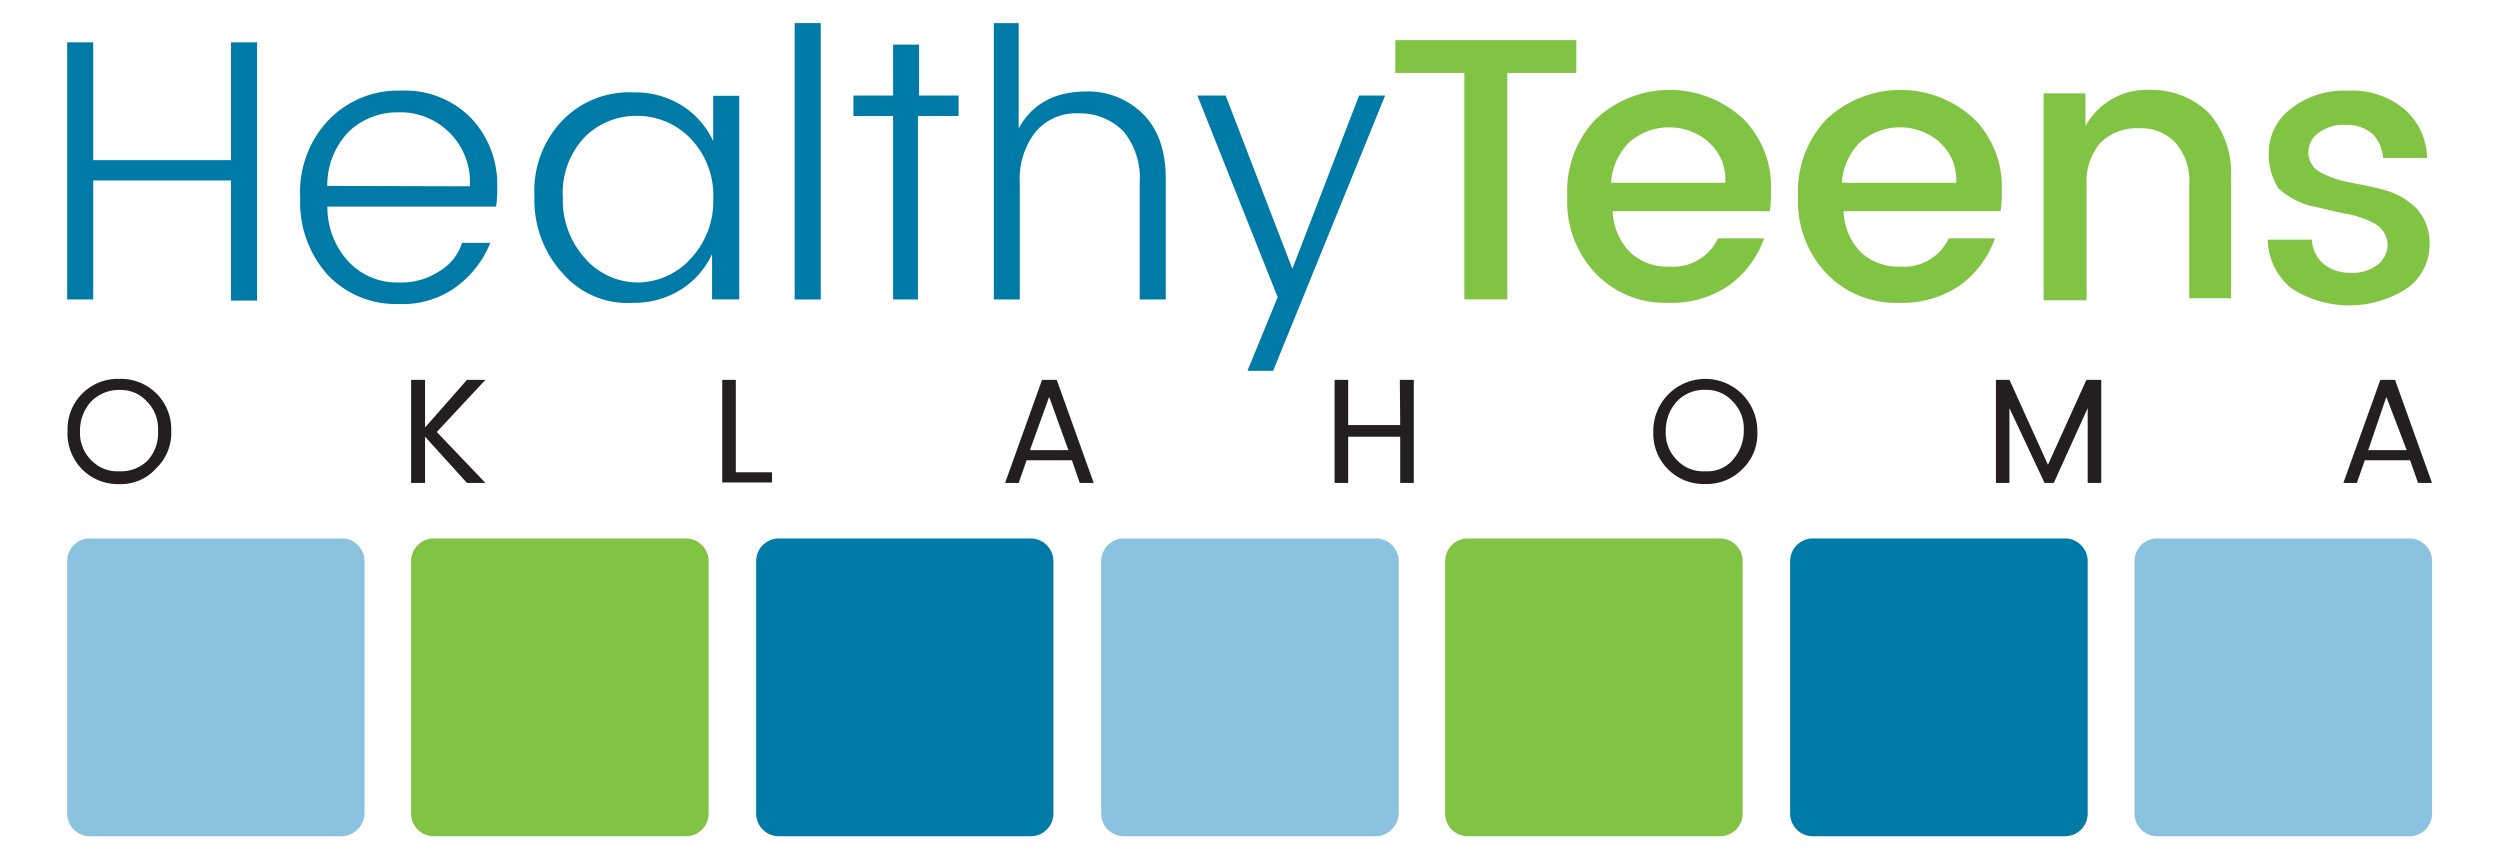 <svg id="Layer_1" data-name="Layer 1" xmlns="http://www.w3.org/2000/svg" viewBox="0 0 270.55 93"><title>Artboard 1</title><path d="M25,4.58h2.82V32.53H25v-13H10.09V32.41H7.27V4.58h2.82V17.33H25Z" style="fill:#007aa7"/><path d="M43.14,32.9a10.14,10.14,0,0,1-7.71-3.19,11.74,11.74,0,0,1-2.94-8.33A11.3,11.3,0,0,1,35.55,13a10.41,10.41,0,0,1,7.84-3.19A10,10,0,0,1,51,12.8a10.39,10.39,0,0,1,2.81,7.36,13.34,13.34,0,0,1-.12,2.2H35.43a8.64,8.64,0,0,0,2.33,6,7.2,7.2,0,0,0,5.39,2.21,7.45,7.45,0,0,0,4.41-1.23A5.44,5.44,0,0,0,50,26.28h3.06a11.05,11.05,0,0,1-3.55,4.66A9.87,9.87,0,0,1,43.14,32.9Zm7.71-12.74a7.55,7.55,0,0,0-7.12-8h-.59a7.59,7.59,0,0,0-5.39,2.08,8.33,8.33,0,0,0-2.33,5.88Z" style="fill:#007aa7"/><path d="M60.9,29.59a11.69,11.69,0,0,1-3.06-8.33A11,11,0,0,1,60.9,13,10.05,10.05,0,0,1,68.61,10a9.45,9.45,0,0,1,5.26,1.47,9,9,0,0,1,3.31,3.8v-4.9H80V32.4H77.06V27.5a9,9,0,0,1-3.31,3.8,9.45,9.45,0,0,1-5.26,1.47A9.26,9.26,0,0,1,60.9,29.59ZM74.74,28a9.09,9.09,0,0,0,2.45-6.5A8.88,8.88,0,0,0,74.74,15,8,8,0,0,0,69,12.54a7.85,7.85,0,0,0-5.76,2.33,8.81,8.81,0,0,0-2.33,6.5A9.39,9.39,0,0,0,63.35,28a7.63,7.63,0,0,0,5.75,2.57A7.82,7.82,0,0,0,74.74,28Z" style="fill:#007aa7"/><path d="M86,32.41V2.5h2.82V32.41Z" style="fill:#007aa7"/><path d="M103.62,12.55H99.34V32.41H96.65V12.55H92.36V10.34h4.29V4.83h2.81v5.51h4.28v2.21Z" style="fill:#007aa7"/><path d="M110.24,2.5V13.9q2.2-4,7.35-4a8.4,8.4,0,0,1,6.12,2.45c1.59,1.59,2.45,3.92,2.45,7V32.41h-2.82V19.78a8,8,0,0,0-1.71-5.51,6.55,6.55,0,0,0-4.78-2,5.77,5.77,0,0,0-4.78,2,8.25,8.25,0,0,0-1.71,5.51V32.41h-2.81V2.5Z" style="fill:#007aa7"/><path d="M138.27,32.16l-8.69-21.82h3.06l7.22,18.75,7.22-18.75h2.82L137.78,40.13H135Z" style="fill:#007aa7"/><path d="M151,7.89V4.34h19.59V7.89h-7.47V32.4h-4.65V7.89Z" style="fill:#81c342"/><path d="M180.51,32.77a10.41,10.41,0,0,1-7.84-3.19,11.3,11.3,0,0,1-3.06-8.33,11.3,11.3,0,0,1,3.06-8.33,11.69,11.69,0,0,1,15.92-.12,10.35,10.35,0,0,1,3.06,7.84,13.34,13.34,0,0,1-.12,2.21h-17a6.62,6.62,0,0,0,1.84,4.41,5.81,5.81,0,0,0,4.29,1.59,5.34,5.34,0,0,0,5.26-3.06h5a10.77,10.77,0,0,1-3.67,5A11,11,0,0,1,180.51,32.77Zm4.41-17.4a6.56,6.56,0,0,0-8.57,0,6.72,6.72,0,0,0-2,4.41h12.36a5.31,5.31,0,0,0-1.84-4.42Z" style="fill:#81c342"/><path d="M205.49,32.77a10.41,10.41,0,0,1-7.84-3.19,11.3,11.3,0,0,1-3.06-8.33,11.3,11.3,0,0,1,3.06-8.33,11.69,11.69,0,0,1,15.92-.12,10.35,10.35,0,0,1,3.06,7.84,13.34,13.34,0,0,1-.12,2.21h-17a6.62,6.62,0,0,0,1.84,4.41,5.81,5.81,0,0,0,4.29,1.59,5.34,5.34,0,0,0,5.26-3.06h5a10.77,10.77,0,0,1-3.67,5A11,11,0,0,1,205.49,32.77Zm4.41-17.4a6.56,6.56,0,0,0-8.57,0,6.72,6.72,0,0,0-2,4.41h12.36a5.31,5.31,0,0,0-1.84-4.42Z" style="fill:#81c342"/><path d="M225.69,10.1v3.55a7.57,7.57,0,0,1,7.1-3.92A8.89,8.89,0,0,1,239,12.18a9.9,9.9,0,0,1,2.45,7V32.28h-4.53V20a6.31,6.31,0,0,0-1.47-4.53,5.09,5.09,0,0,0-4-1.59,5.53,5.53,0,0,0-4.16,1.59A6.52,6.52,0,0,0,225.81,20v12.5h-4.65V10.1Z" style="fill:#81c342"/><path d="M245.52,16.6a6,6,0,0,1,2.33-4.78,9.3,9.3,0,0,1,6.24-2,8.76,8.76,0,0,1,6.12,2,7.18,7.18,0,0,1,2.45,5.27h-4.77a4.16,4.16,0,0,0-1.1-2.57,4.24,4.24,0,0,0-2.94-1,4.42,4.42,0,0,0-2.94.86,2.62,2.62,0,0,0-1.1,2.21,2.4,2.4,0,0,0,1.35,2.08,10.45,10.45,0,0,0,3.31,1.1c1.22.25,2.57.49,3.8.86a7.67,7.67,0,0,1,3.31,2,5.52,5.52,0,0,1,1.35,3.8,5.82,5.82,0,0,1-2.45,4.78,11.52,11.52,0,0,1-12.49,0,6.87,6.87,0,0,1-2.57-5.27h4.77a3.68,3.68,0,0,0,1.22,2.58,4.46,4.46,0,0,0,2.94,1,4.42,4.42,0,0,0,2.94-.86,2.79,2.79,0,0,0,1.1-2.21A2.74,2.74,0,0,0,257,24.2a10.45,10.45,0,0,0-3.31-1.1c-1.22-.25-2.57-.61-3.8-.86a8.81,8.81,0,0,1-3.31-1.84A6.89,6.89,0,0,1,245.52,16.6Z" style="fill:#81c342"/><path d="M12.9,52.39a5.44,5.44,0,0,1-4-1.59,5.54,5.54,0,0,1-1.59-4.17A5.45,5.45,0,0,1,12.52,41h.38a5.45,5.45,0,0,1,5.63,5.26q0,.19,0,.38a5.27,5.27,0,0,1-1.59,4A5.11,5.11,0,0,1,12.9,52.39ZM16,49.81a4.38,4.38,0,0,0,1.1-3.19,4.16,4.16,0,0,0-1.22-3.19,3.8,3.8,0,0,0-2.94-1.23,4.25,4.25,0,0,0-3.06,1.23,4.66,4.66,0,0,0-1.22,3.19,4.16,4.16,0,0,0,1.22,3.19A3.88,3.88,0,0,0,12.9,51,4.06,4.06,0,0,0,16,49.81Z" style="fill:#231f20"/><path d="M46,52.26H44.49V41.11H46v5.15l4.53-5.15h2l-5.26,5.64,5.26,5.51h-2l-4.53-5Z" style="fill:#231f20"/><path d="M78.16,41.11h1.47v10h3.92v1.1H78.16Z" style="fill:#231f20"/><path d="M116.85,52.26,116,49.81h-4.9l-.86,2.45h-1.47l4-11.15h1.59l4,11.15Zm-5.39-3.55h4.16l-2.08-5.76Z" style="fill:#231f20"/><path d="M151.49,41.11H153V52.26h-1.47v-5h-5.63v5h-1.47V41.11h1.47V46h5.63Z" style="fill:#231f20"/><path d="M184.55,52.38a5.45,5.45,0,0,1-5.63-5.26q0-.19,0-.38a5.63,5.63,0,0,1,11.26-.21q0,.11,0,.21a5.27,5.27,0,0,1-1.59,4A5.44,5.44,0,0,1,184.55,52.38Zm2.94-2.58a4.66,4.66,0,0,0,1.22-3.19,4.16,4.16,0,0,0-1.22-3.19,3.8,3.8,0,0,0-2.94-1.23,4.06,4.06,0,0,0-3.06,1.23,4.66,4.66,0,0,0-1.22,3.19,4.16,4.16,0,0,0,1.22,3.19A3.88,3.88,0,0,0,184.55,51,3.63,3.63,0,0,0,187.49,49.81Z" style="fill:#231f20"/><path d="M227.4,41.11V52.26h-1.47V44.17l-3.67,8.09h-1l-3.8-8.09v8.09H216V41.11h1.47l4.16,9.19,4.16-9.19Z" style="fill:#231f20"/><path d="M261.68,52.26l-.86-2.45h-4.9l-.86,2.45H253.6l4-11.15h1.59l4,11.15Zm-5.39-3.55h4.16l-2.2-5.76Z" style="fill:#231f20"/><path d="M37,90.5H9.72A2.46,2.46,0,0,1,7.27,88V60.72a2.46,2.46,0,0,1,2.45-2.45H37a2.46,2.46,0,0,1,2.45,2.45V88A2.54,2.54,0,0,1,37,90.5Z" style="fill:#8bc2e0"/><path d="M74.24,90.5H46.94A2.46,2.46,0,0,1,44.49,88V60.72a2.46,2.46,0,0,1,2.45-2.45h27.3a2.46,2.46,0,0,1,2.45,2.45V88A2.46,2.46,0,0,1,74.24,90.5Z" style="fill:#81c342"/><path d="M111.58,90.5H84.28A2.46,2.46,0,0,1,81.83,88V60.72a2.46,2.46,0,0,1,2.45-2.45h27.3A2.46,2.46,0,0,1,114,60.72V88A2.46,2.46,0,0,1,111.58,90.5Z" style="fill:#007aa7"/><path d="M148.92,90.5h-27.3A2.46,2.46,0,0,1,119.17,88V60.72a2.46,2.46,0,0,1,2.45-2.45h27.3a2.46,2.46,0,0,1,2.45,2.45V88A2.54,2.54,0,0,1,148.92,90.5Z" style="fill:#8bc2e0"/><path d="M186.14,90.5h-27.3A2.46,2.46,0,0,1,156.39,88V60.72a2.46,2.46,0,0,1,2.45-2.45h27.3a2.46,2.46,0,0,1,2.45,2.45V88A2.46,2.46,0,0,1,186.14,90.5Z" style="fill:#81c342"/><path d="M223.48,90.5h-27.3A2.46,2.46,0,0,1,193.73,88V60.72a2.46,2.46,0,0,1,2.45-2.45h27.3a2.46,2.46,0,0,1,2.45,2.45V88A2.46,2.46,0,0,1,223.48,90.5Z" style="fill:#007aa7"/><path d="M260.7,90.5H233.4A2.46,2.46,0,0,1,231,88V60.72a2.46,2.46,0,0,1,2.45-2.45h27.3a2.46,2.46,0,0,1,2.45,2.45V88A2.46,2.46,0,0,1,260.7,90.5Z" style="fill:#8bc2e0"/></svg>